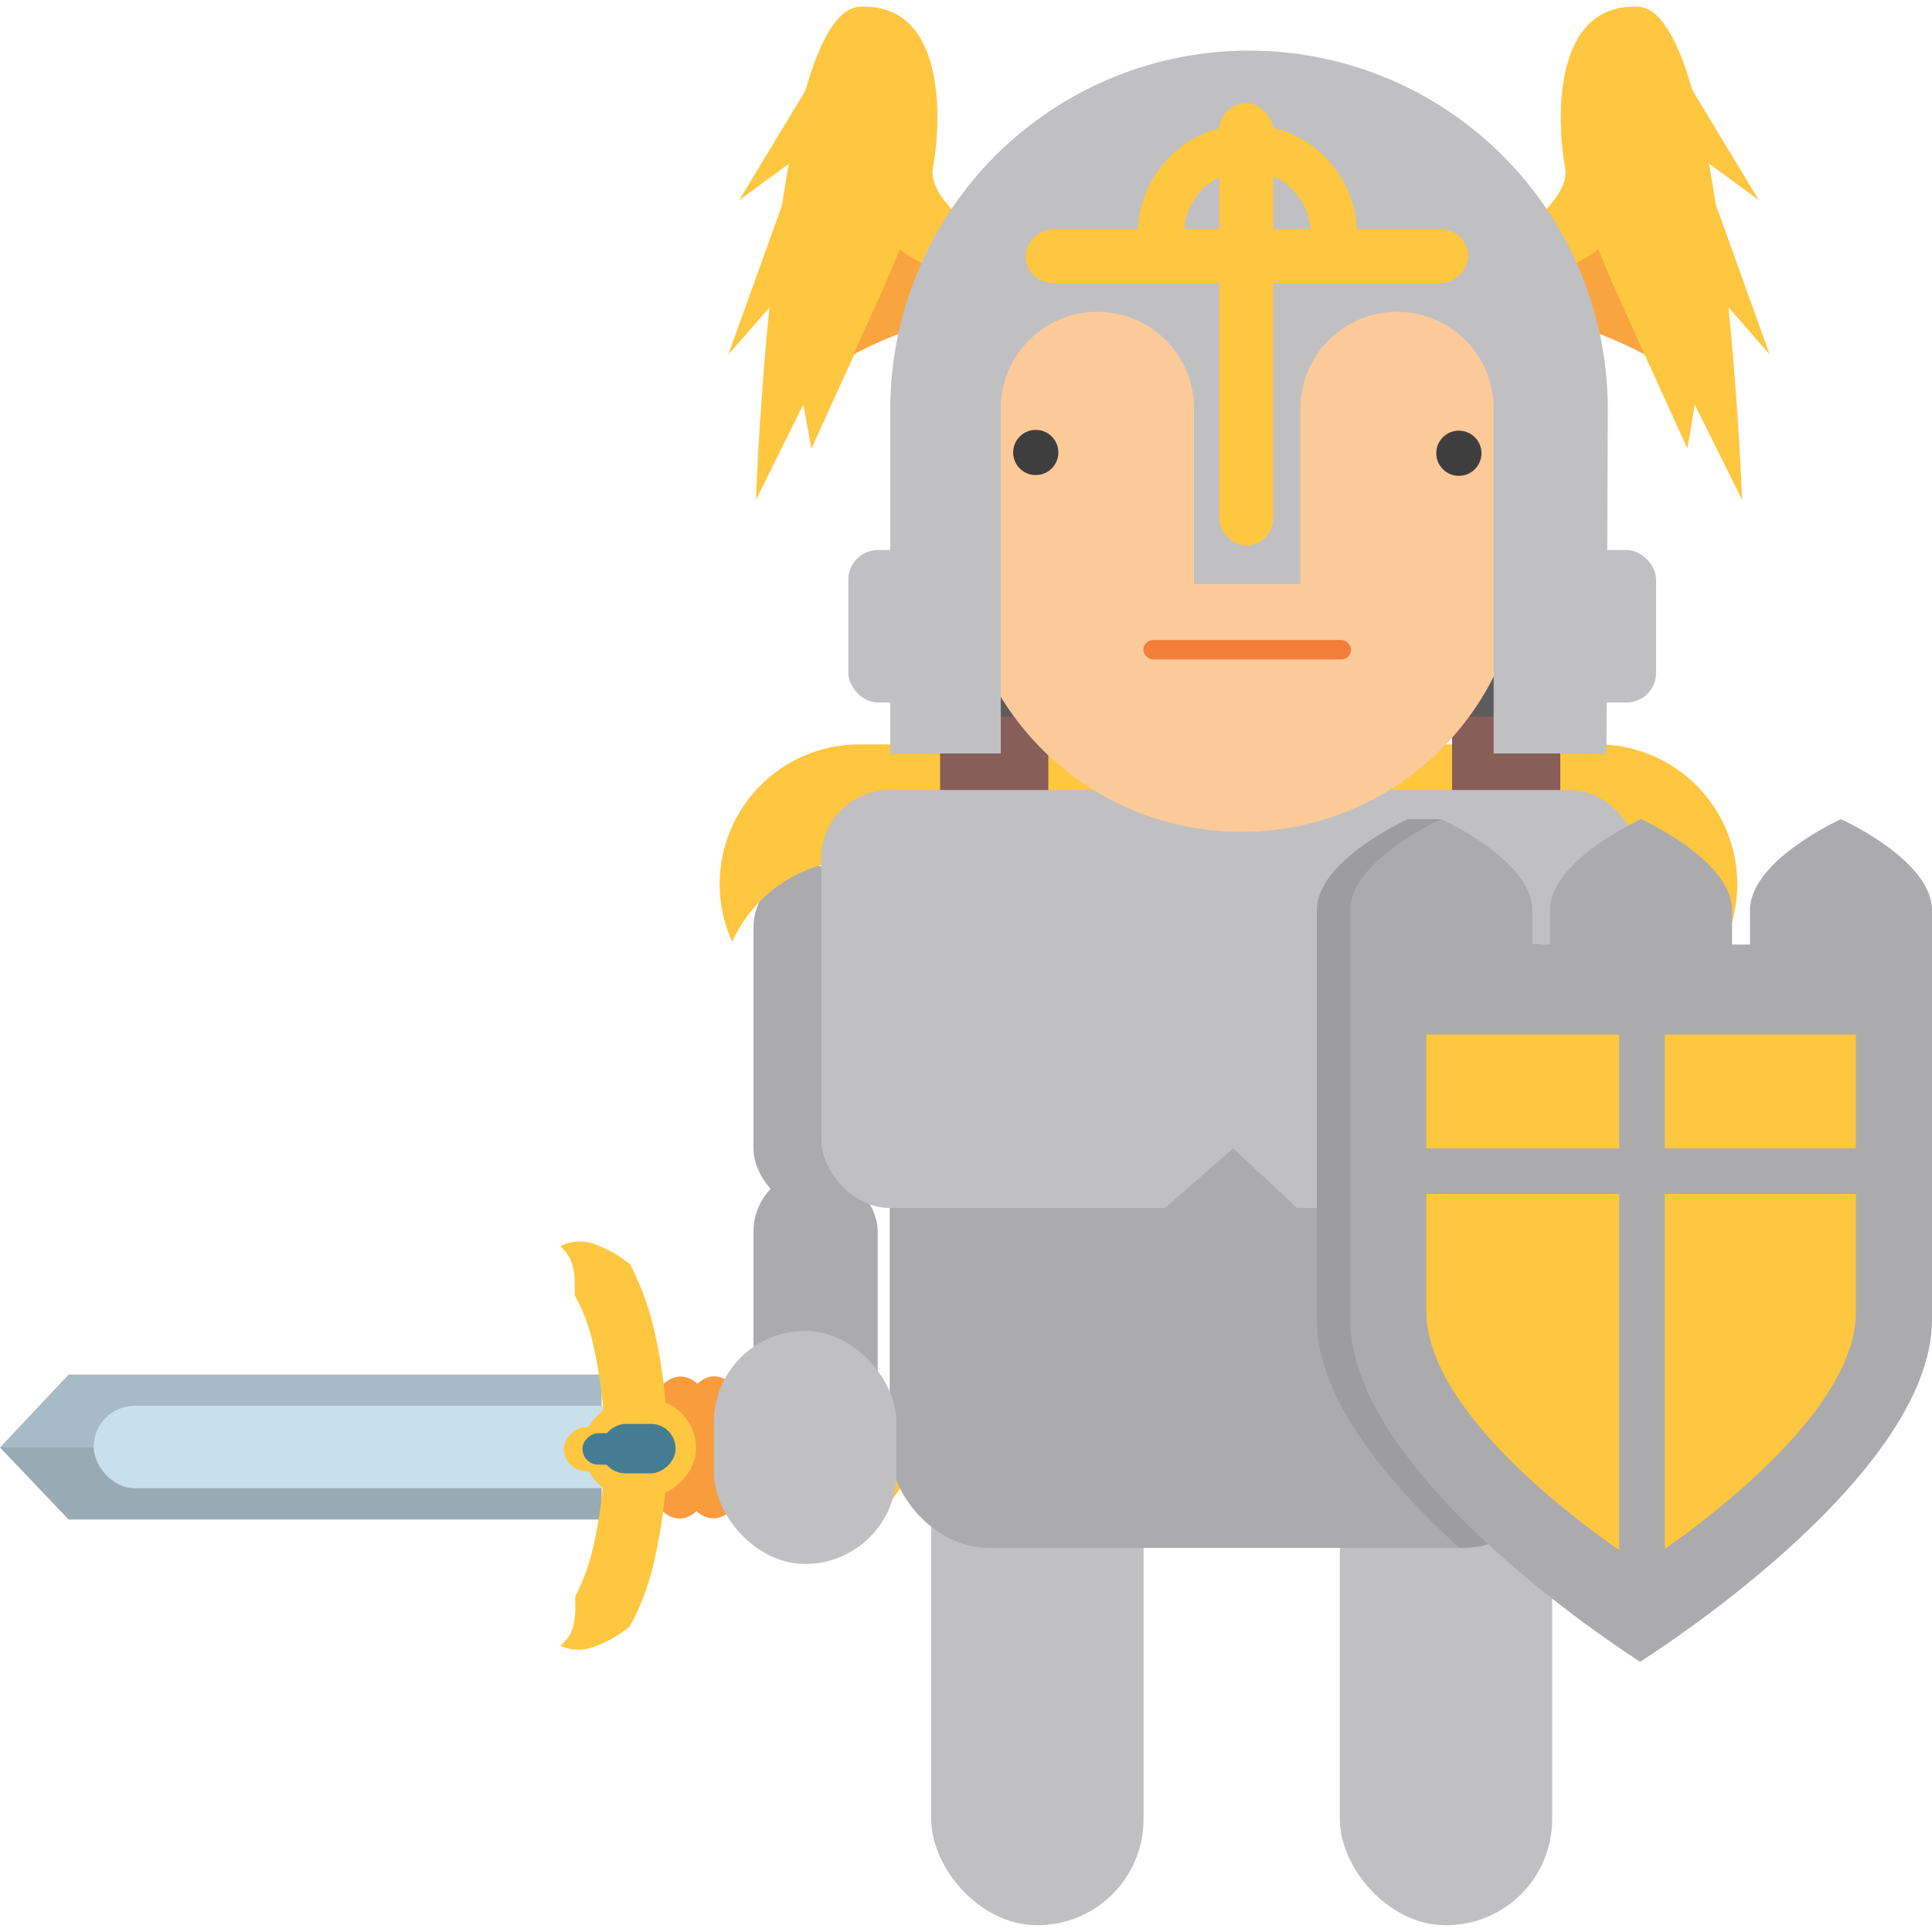 <svg id="Layer_1" data-name="Layer 1" xmlns="http://www.w3.org/2000/svg" viewBox="0 0 100 100"><defs><style>.cls-1{fill:#ababad;}.cls-2{fill:#98abb5;}.cls-3{fill:#a7bbc6;}.cls-4{fill:#c8e0ec;}.cls-5{fill:#f89c3e;}.cls-6{fill:#ffc640;}.cls-7{fill:#447d93;}.cls-8{fill:#c0c0c2;}.cls-9{fill:#885e59;}.cls-10{fill:#9d9d9f;}.cls-11{fill:#f9a43f;}.cls-12{fill:#5c5c5c;}.cls-13{fill:#fcca98;}.cls-14{fill:#3e3e3f;}.cls-15{fill:#f37d3b;}</style></defs><title>paladin</title><rect class="cls-1" x="39" y="60.54" width="6.43" height="17.84" rx="3.21" ry="3.21"/><polygon class="cls-2" points="0 74.92 3.55 78.65 31.14 78.65 31.14 74.92 15.58 73.92 0 74.92 0 74.92"/><polygon class="cls-3" points="3.55 71.15 0 74.92 31.14 74.92 31.14 71.15 3.55 71.15"/><rect class="cls-4" x="4.85" y="72.77" width="28.31" height="4.27" rx="2.13" ry="2.13" transform="translate(38.01 149.8) rotate(-180)"/><rect class="cls-5" x="31.52" y="73.67" width="7.35" height="2.5" rx="1.25" ry="1.25" transform="translate(-39.72 110.12) rotate(-90)"/><rect class="cls-5" x="33.28" y="73.67" width="7.35" height="2.5" rx="1.25" ry="1.25" transform="translate(-37.97 111.87) rotate(-90)"/><rect class="cls-5" x="35.03" y="73.67" width="7.35" height="2.5" rx="1.25" ry="1.25" transform="translate(-36.21 113.62) rotate(-90)"/><rect class="cls-5" x="36.78" y="73.67" width="7.35" height="2.5" rx="1.25" ry="1.25" transform="translate(-34.46 115.37) rotate(-90)"/><rect class="cls-5" x="38.42" y="73.67" width="7.35" height="2.5" rx="1.25" ry="1.25" transform="translate(-32.83 117.01) rotate(-90)"/><rect class="cls-6" x="29.65" y="73.41" width="2.28" height="3.17" rx="1.14" ry="1.14" transform="translate(-44.22 105.79) rotate(-90)"/><path class="cls-6" d="M29,64.51a2.19,2.19,0,0,1,1.91-.06,6.26,6.26,0,0,1,1.71,1,14.54,14.54,0,0,1,1.18,3.14,26.64,26.64,0,0,1,0,12.47,12.92,12.92,0,0,1-1.2,3.12,6.11,6.11,0,0,1-1.71,1,2.26,2.26,0,0,1-1.89,0c.91-.75.76-1.69.78-2.56a10.42,10.42,0,0,0,.88-2.36,23.27,23.27,0,0,0,0-10.84,9,9,0,0,0-.9-2.35C29.72,66.2,29.88,65.28,29,64.51Z"/><rect class="cls-6" x="30.56" y="72.03" width="5.09" height="5.85" rx="2.55" ry="2.55" transform="translate(-41.85 108.06) rotate(-90)"/><rect class="cls-7" x="31.75" y="73.04" width="2.56" height="3.88" rx="1.28" ry="1.28" transform="translate(-41.95 108.01) rotate(-90)"/><rect class="cls-7" x="30.57" y="73.77" width="1.63" height="2.47" rx="0.81" ry="0.81" transform="translate(-43.62 106.38) rotate(-90)"/><path class="cls-6" d="M43.1,79c-2.26,0,.27-1.83.27-4.08s-2.53-4.08-.27-4.08a4.08,4.08,0,0,1,0,8.16Z"/><rect class="cls-6" x="44.85" y="72.66" width="3.09" height="4.55" rx="1.55" ry="1.55" transform="translate(121.34 28.54) rotate(90)"/><rect class="cls-8" x="48.2" y="69.46" width="10.99" height="30.19" rx="5.49" ry="5.49"/><rect class="cls-8" x="69.35" y="69.46" width="10.99" height="30.19" rx="5.49" ry="5.49"/><rect class="cls-1" x="39" y="44.82" width="6.43" height="17.84" rx="3.21" ry="3.21"/><path class="cls-6" d="M44.46,44.5H82.71a7.22,7.22,0,0,1,6.56,4.24,7,7,0,0,0,.65-3,7.23,7.23,0,0,0-7.21-7.21H44.46a7.23,7.23,0,0,0-7.21,7.21,7.12,7.12,0,0,0,.65,3A7.23,7.23,0,0,1,44.46,44.5Z"/><rect class="cls-1" x="46.05" y="46.76" width="34.71" height="33.36" rx="5.12" ry="5.12"/><rect class="cls-9" x="75.16" y="32.61" width="5.6" height="21.48" rx="0.84" ry="0.84"/><rect class="cls-9" x="48.66" y="32.61" width="5.6" height="21.48" rx="0.84" ry="0.84"/><rect class="cls-8" x="42.51" y="40.89" width="42.28" height="21.63" rx="3.53" ry="3.53"/><polygon class="cls-1" points="59.88 62.89 67.53 62.89 63.83 59.44 59.88 62.89"/><rect class="cls-10" x="72.87" y="42.4" width="1.72" height="0.87"/><path class="cls-10" d="M77.59,47.11c0-2.59-4.72-4.71-4.72-4.71s-4.71,2.12-4.71,4.71v2.57h9.43Z"/><path class="cls-10" d="M80.76,75V51.87a5.07,5.07,0,0,0-1-3H68.16V68.3c0,4.08,3.67,8.45,7.38,11.82h.1A5.14,5.14,0,0,0,80.76,75Z"/><path class="cls-1" d="M79.31,47.11c0-2.59-4.71-4.71-4.71-4.71s-4.71,2.12-4.71,4.71v2.57h9.42Z"/><path class="cls-1" d="M89.65,47.11c0-2.59-4.71-4.71-4.71-4.71s-4.71,2.12-4.71,4.71v2.57h9.42Z"/><path class="cls-1" d="M100,47.11c0-2.59-4.71-4.71-4.71-4.71s-4.71,2.12-4.71,4.71v2.57H100Z"/><path class="cls-1" d="M69.89,48.89V68.3c0,8.28,15,17.71,15,17.71S100,76.58,100,68.3V48.89Z"/><path class="cls-6" d="M73.83,53.55V67.88C73.83,74,84.94,81,84.94,81s11.12-7,11.12-13.08V53.55Z"/><rect class="cls-1" x="71.5" y="59.44" width="26.99" height="2.36" rx="0.48" ry="0.48"/><rect class="cls-1" x="68.91" y="65.82" width="32.17" height="2.36" rx="0.48" ry="0.48" transform="translate(151.99 -17.99) rotate(90)"/><path class="cls-6" d="M54.45,14.46s-6.6-3.35-6.16-5.77S49,.14,44.5.35s-5.37,25.52-5.37,25.52l2.45-4.93L42,23.22l2.73-6"/><path class="cls-11" d="M54.45,14.46l-3.57,2.31c-2-1-6.71,1.58-6.71,1.58l1.57-3.45.83-2S49.14,15.23,54.45,14.46Z"/><polyline class="cls-6" points="42.54 3.28 38.26 10.36 41.4 8.06 37.7 18.35 40.7 14.92"/><path class="cls-6" d="M74.85,14.46s6.6-3.35,6.16-5.77S80.33.14,84.8.35s5.37,25.52,5.37,25.52l-2.45-4.93-.38,2.28-2.73-6"/><path class="cls-11" d="M74.85,14.46l3.57,2.31c2-1,6.71,1.58,6.71,1.58L83.56,14.9l-.84-2S80.16,15.23,74.85,14.46Z"/><polyline class="cls-6" points="86.76 3.28 91.04 10.36 87.9 8.06 91.6 18.35 88.6 14.92"/><rect class="cls-8" x="43.91" y="28.47" width="7.51" height="7.89" rx="1.53" ry="1.53"/><rect class="cls-8" x="78.21" y="28.47" width="7.51" height="7.89" rx="1.53" ry="1.53"/><rect class="cls-12" x="48.2" y="15.12" width="32.42" height="21.97"/><path class="cls-13" d="M49.66,16V28.83a14.61,14.61,0,0,0,29.21,0V16Z"/><circle class="cls-14" cx="53.61" cy="23.42" r="1.17"/><circle class="cls-14" cx="75.51" cy="23.46" r="1.17"/><rect class="cls-15" x="59.18" y="33.13" width="10.75" height="1" rx="0.5" ry="0.5"/><path class="cls-8" d="M83.22,21.19a18.57,18.57,0,1,0-37.14,0V39H51.8V21.14a5,5,0,0,1,10,0v9.09h5.51V21.14a5,5,0,0,1,10,0V39h5.84Z"/><rect class="cls-6" x="63.11" y="5.34" width="2.79" height="22.9" rx="1.4" ry="1.4"/><rect class="cls-6" x="63.14" y="1.82" width="2.79" height="22.9" rx="1.4" ry="1.4" transform="translate(77.81 -51.28) rotate(90)"/><path class="cls-6" d="M70.23,12.12H67.84a3.28,3.28,0,0,0-6.56,0H58.89a5.67,5.67,0,0,1,11.34,0Z"/><rect class="cls-8" x="36.95" y="68.89" width="9.45" height="12.06" rx="4.72" ry="4.72"/></svg>